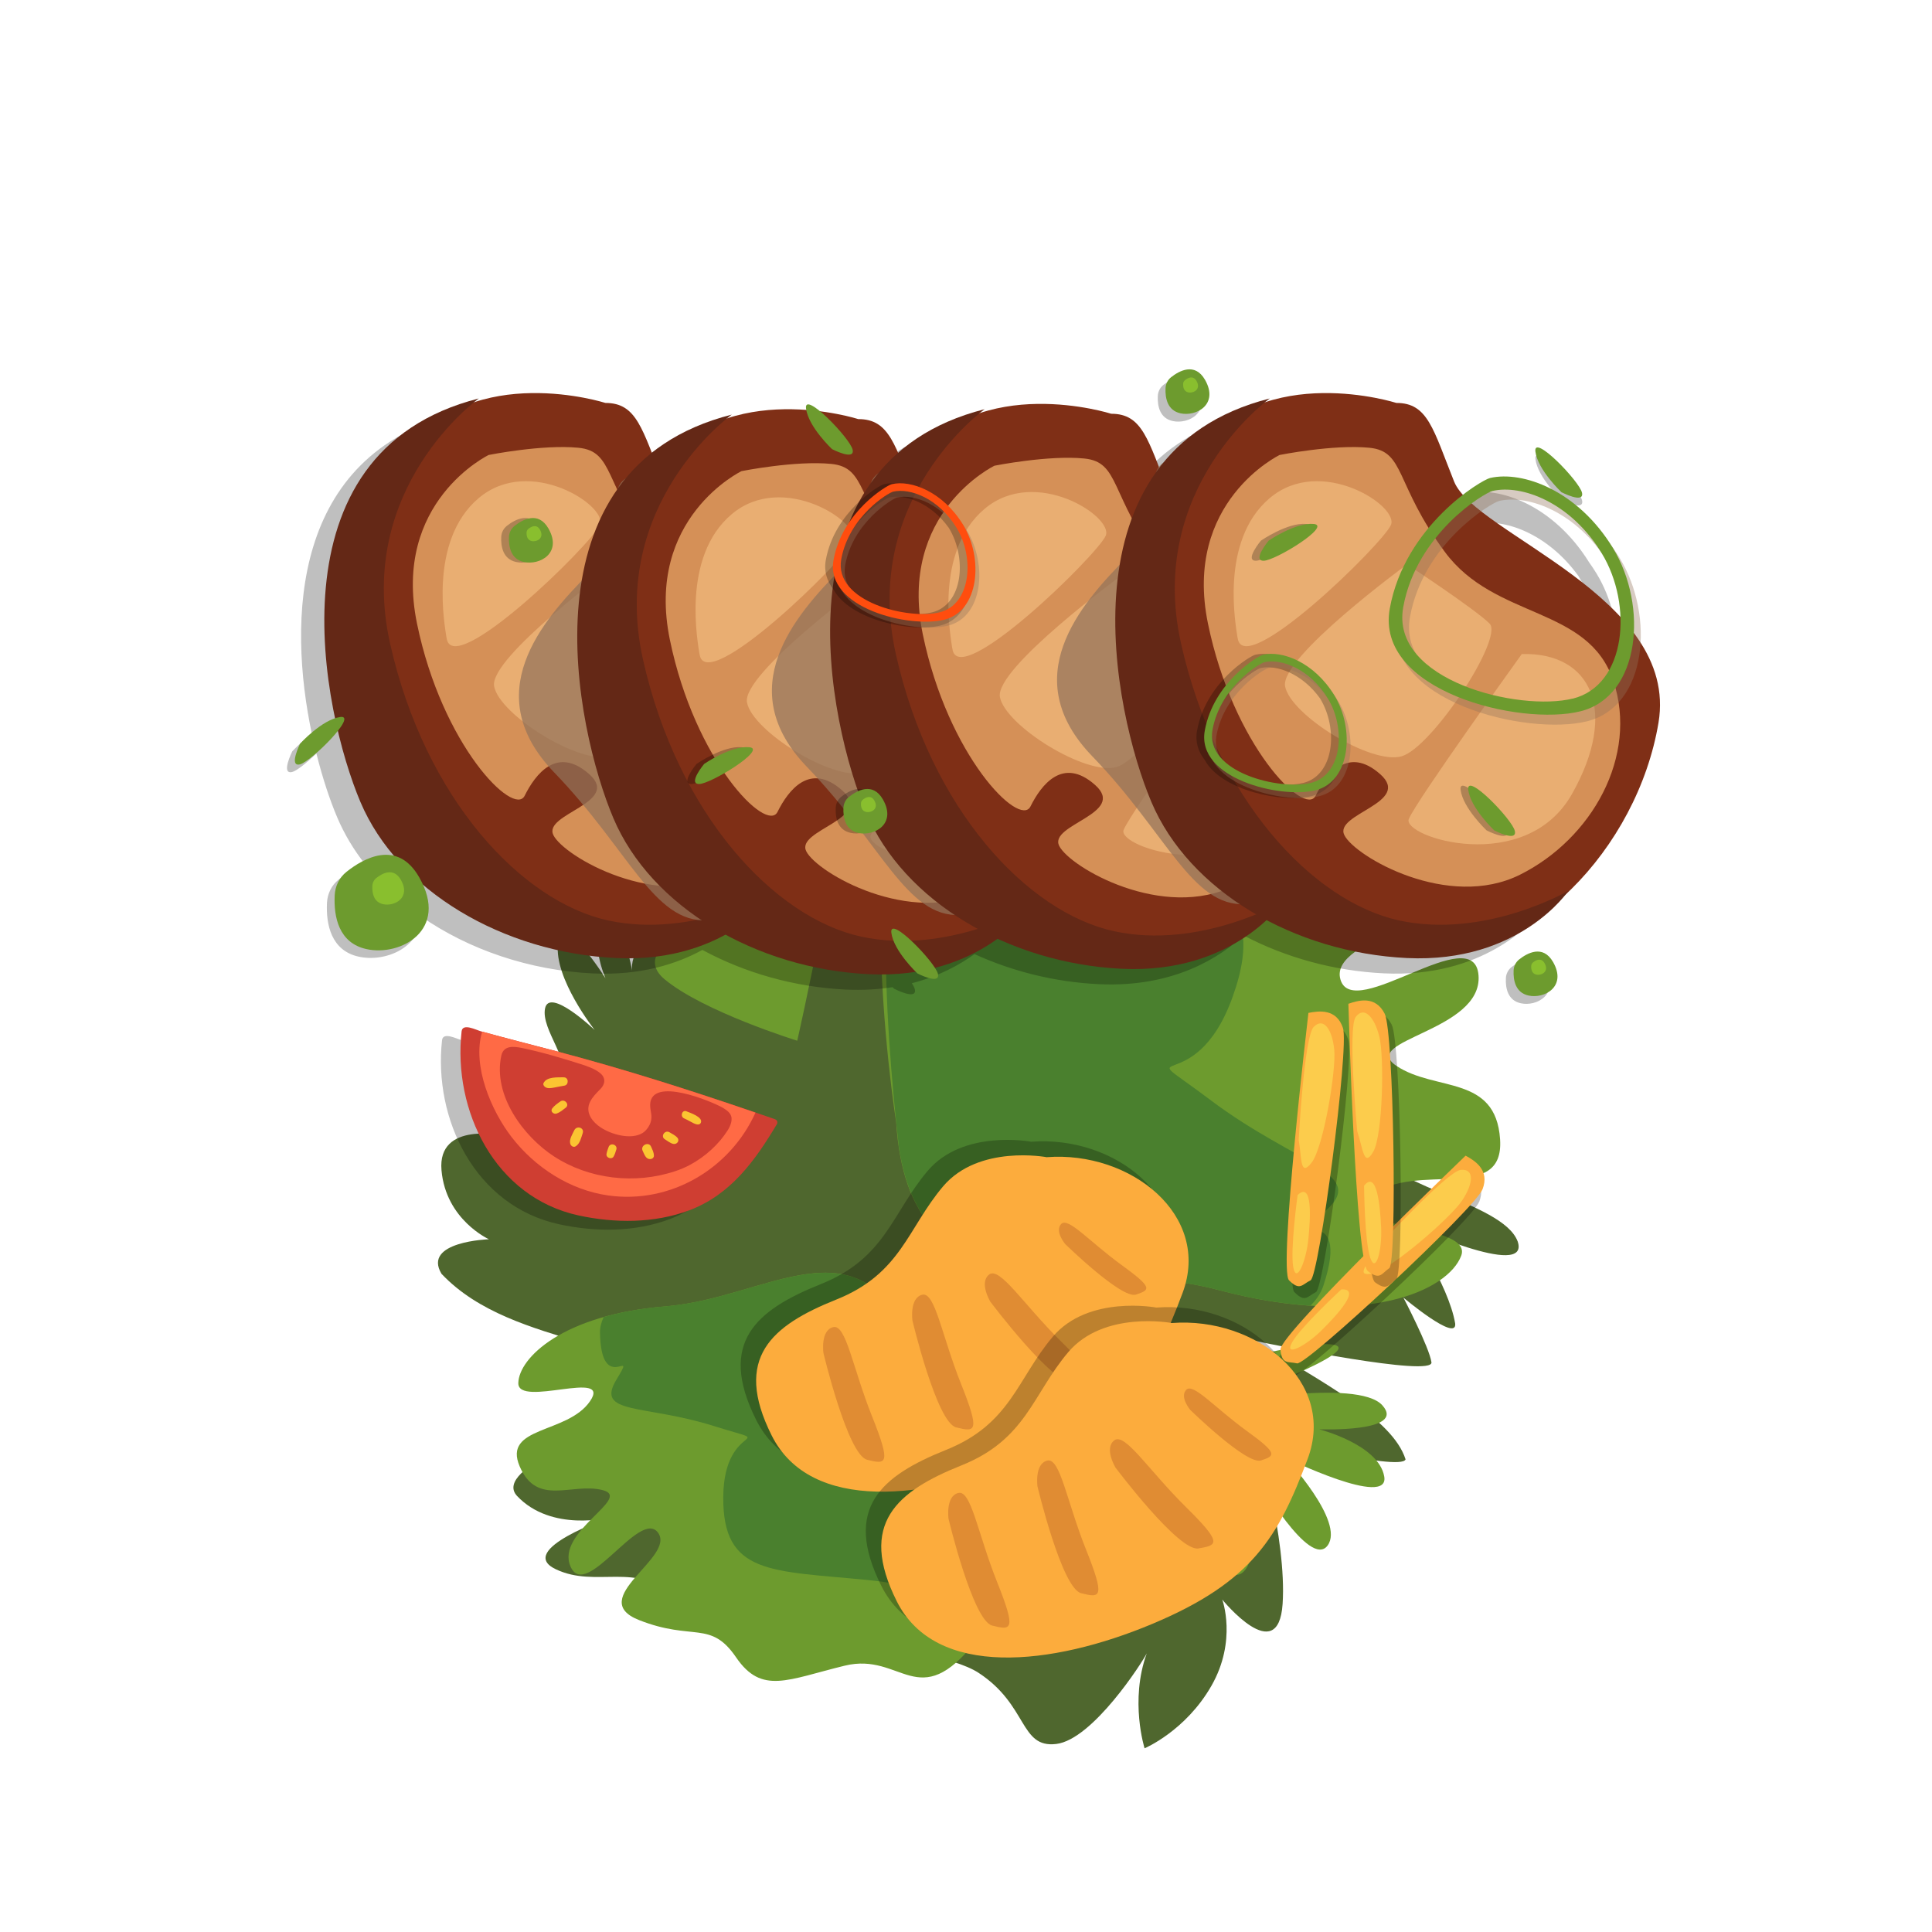 <?xml version="1.0" encoding="UTF-8"?>
<svg xmlns="http://www.w3.org/2000/svg" viewBox="0 0 250 250">
  <defs>
    <style>
      .cls-1 {
        fill: #642816;
      }

      .cls-2 {
        fill: #ff4d0e;
      }

      .cls-3 {
        fill: #d59057;
      }

      .cls-4 {
        opacity: .37;
      }

      .cls-4, .cls-5 {
        fill: #93735a;
      }

      .cls-4, .cls-5, .cls-6 {
        mix-blend-mode: multiply;
      }

      .cls-7 {
        fill: #7f2f16;
      }

      .cls-5 {
        opacity: .72;
      }

      .cls-8 {
        fill: #e9ae72;
      }

      .cls-9, .cls-6 {
        opacity: .25;
      }

      .cls-10 {
        fill: #89bf2e;
      }

      .cls-11 {
        fill: #4f672e;
      }

      .cls-12 {
        isolation: isolate;
      }

      .cls-13 {
        fill: #ff6a45;
      }

      .cls-14 {
        fill: #fccc4c;
      }

      .cls-15 {
        fill: #6d9b2e;
      }

      .cls-16 {
        fill: #fcac3d;
      }

      .cls-17 {
        fill: #4a802e;
      }

      .cls-18 {
        fill: #e08c33;
      }

      .cls-19 {
        fill: #fbc532;
      }

      .cls-20 {
        fill: #cf3e32;
      }
    </style>
  </defs>
  <g class="cls-12">
    <g id="Ebene_1">
      <g>
        <path class="cls-11" d="M108.19,113.75s-3.35-13.4,2.79-20.65c3.91-1.95,5.3,18.7,5.3,18.7,0,0,58.89,29.31,60.29,35.45,1.4,6.14,17.86,8.09,19.82,13.4,1.67,5.02-14.23-2.23-14.23-2.23,0,0,5.3,7.81,6.14,12.84.28,2.51-6.7-3.35-6.7-3.35,0,0,3.35,6.42,3.63,8.37.28,1.95-20.37-2.23-22.89-2.79,8.65,5.3,17.86,10.05,19.54,15.35-.56,1.67-19.26-3.07-19.26-3.07,0,0,3.91,13.4,3.35,21.77-.56,8.37-7.81-.56-7.81-.56,0,0,1.95,5.3-1.4,11.16-3.35,5.86-8.65,8.09-8.65,8.09,0,0-1.95-6.14.28-12.28-.56,1.12-6.98,11.16-11.72,11.72s-3.63-5.02-10.05-9.21c-6.42-4.19-33.77-5.02-39.07-9.77-5.3-4.74-10.33-1.12-15.63-3.63-5.3-2.51,6.98-6.7,6.98-6.7,0,0-7.54,1.95-12-2.79-3.35-3.63,12.56-8.93,12.56-8.93,0,0,2.23-8.93-4.19-10.88-6.42-1.95-13.4-3.91-18.14-8.93-2.51-4.19,6.14-4.47,6.14-4.47,0,0-5.58-2.51-6.14-8.93-.56-6.42,8.09-4.47,8.09-4.47,0,0,5.58-5.02,7.26-7.26,1.67-2.23-2.51-6.42-1.95-9.21.56-2.79,6.42,2.79,6.42,2.79,0,0-5.3-6.7-4.74-11.16.56-4.47,6.14,4.47,6.14,4.47,0,0-2.23-5.02,0-6.98,2.23-1.95,3.63,6.98,3.63,6.98,0,0-1.12-3.35,1.95-4.47,3.07-1.12,7.81,5.02,7.81,5.02l12.56-5.86,3.91-7.54Z"/>
        <g>
          <path class="cls-15" d="M115.96,145.19s-7.81-48.56,7.26-58.05c15.07-9.49,13.95,2.79,25.12,3.91,11.16,1.12,16.75,0,18.98,8.37,2.23,8.37,6.7,5.58,15.07,12.84,8.37,7.26-10.61,8.93-8.93,14.51,1.67,5.58,17.3-7.81,17.86-.56.56,7.26-15.63,8.37-10.61,11.72,5.02,3.35,12.84,1.12,13.4,9.49.56,8.37-10.61,2.79-16.75,7.26-6.14,4.47,13.4,3.35,11.72,7.81-1.67,4.47-12.28,9.49-31.26,4.47-18.98-5.02-40.19,3.91-41.86-21.77Z"/>
          <path class="cls-17" d="M156.71,142.4c-11.16-8.37-2.23.56,2.79-13.4,5.02-13.95-3.91-16.19-20.65-24-16.75-7.81-7.26-10.61-18.42-5.58-8.08,3.64-5.93,33-4.12,48.95,3.21,21.72,23.38,13.79,41.52,18.6,4.37,1.16,8.27,1.76,11.75,1.98.76-.77,1.34-1.61,1.65-2.54,3.91-11.72-6.14-4.47,0-9.49,6.14-5.02-3.35-6.14-14.51-14.51Z"/>
        </g>
        <g>
          <path class="cls-15" d="M117.82,173.54s15.97,29.35,8.46,38.83c-7.51,9.48-9.57,1.36-16.98,3.17-7.4,1.8-10.73,3.78-14.05-1.08-3.32-4.86-5.55-2.06-12.55-4.82s4.78-8.12,2.45-11.31-9.32,8.91-11.32,4.39c-2-4.52,8.12-8.89,4.15-9.9-3.97-1.01-8.48,2.18-10.73-3.06-2.25-5.24,6.17-4.18,9.09-8.43,2.93-4.25-9.34.88-9.27-2.36.06-3.24,5.73-8.85,19.02-9.92,13.29-1.07,24.87-11.58,31.74,4.5Z"/>
          <path class="cls-17" d="M92.35,184.52c9.04,2.84,1.3-.86,1.24,9.21-.07,10.07,6.16,9.49,18.65,10.72,12.49,1.23,7.04,5.16,13.06-.58,4.36-4.15-3.65-22.48-8.41-32.29-6.96-13.19-18.09-3.56-30.8-2.54-3.06.25-5.7.74-7.97,1.38-.31.67-.49,1.34-.48,2,.14,8.39,4.94,1.48,2.14,6.08-2.8,4.6,3.53,3.18,12.57,6.02Z"/>
        </g>
        <path class="cls-15" d="M103.16,134.68s6.28-27.63,5.44-33.91-6.7,14.65-6.7,14.65c0,0,2.09-18-1.67-20.93-3.77-2.93-2.51,8.37-2.51,8.37,0,0-2.51-7.54-6.7-7.95-4.19-.42,3.35,12.56,3.35,12.56,0,0-8.79-7.12-11.72-4.61-2.93,2.51,9.21,8.37,9.21,8.37,0,0-12.56.42-12.14,3.77.42,3.35,12.98,3.35,12.98,3.35,0,0-11.72,4.19-6.7,8.37,5.02,4.19,17.16,7.95,17.16,7.95Z"/>
        <path class="cls-15" d="M138.57,181.81s27.11-8.26,33.43-7.87c6.32.38-14.13,7.74-14.13,7.74,0,0,17.8-3.39,21,.16,3.19,3.55-8.17,3.11-8.17,3.11,0,0,7.7,1.96,8.42,6.11.72,4.15-12.77-2.43-12.77-2.43,0,0,7.73,8.26,5.44,11.36s-9.02-8.58-9.02-8.58c0,0,.49,12.56-2.88,12.38-3.37-.18-4.28-12.7-4.28-12.7,0,0-3.33,11.99-7.87,7.28-4.54-4.71-9.17-16.55-9.17-16.55Z"/>
        <g>
          <path class="cls-9" d="M133.44,147.74s-8.79-1.67-13.4,3.77c-4.61,5.44-5.44,11.3-13.82,14.65-8.37,3.35-13.4,7.54-8.37,17.58,5.02,10.05,20.1,8.37,33.07,2.93,12.98-5.44,16.33-11.3,20.1-21.35,3.77-10.05-6.7-18.42-17.58-17.58Z"/>
          <path class="cls-16" d="M135.44,149.74s-8.79-1.67-13.4,3.77c-4.61,5.44-5.44,11.3-13.82,14.65-8.37,3.35-13.4,7.54-8.37,17.58,5.02,10.05,20.1,8.37,33.07,2.93,12.98-5.44,16.33-11.3,20.1-21.35,3.77-10.05-6.7-18.42-17.58-17.58Z"/>
          <path class="cls-18" d="M106.55,175.07s3.14,13.19,5.65,13.82c2.51.63,3.14.63.63-5.65-2.51-6.28-3.35-11.93-5.02-11.51-1.67.42-1.26,3.35-1.26,3.35Z"/>
          <path class="cls-18" d="M118.07,170.88s3.14,13.19,5.65,13.82,3.14.63.63-5.65c-2.51-6.28-3.35-11.93-5.02-11.51-1.67.42-1.26,3.35-1.26,3.35Z"/>
          <path class="cls-18" d="M128.19,168.49s8.14,10.84,10.69,10.42c2.55-.43,3.13-.68-1.68-5.43-4.81-4.76-7.83-9.61-9.2-8.56-1.37,1.05.18,3.57.18,3.57Z"/>
          <path class="cls-18" d="M137.87,161.01s7.28,7.12,9.12,6.51c1.85-.61,2.25-.86-1.87-3.84-4.11-2.98-6.91-6.24-7.8-5.3-.9.94.54,2.63.54,2.63Z"/>
        </g>
        <g>
          <path class="cls-6" d="M174.47,134.54c-.84-2.51-3.07-2.23-4.47-1.95,0,0-3.91,33.21-2.51,34.61,1.4,1.4,1.67.56,2.79,0,1.12-.56,5.02-30.14,4.19-32.65Z"/>
          <g>
            <path class="cls-16" d="M169.31,131.06s-3.91,33.21-2.51,34.61c1.4,1.4,1.67.56,2.79,0,1.12-.56,5.02-30.14,4.19-32.65-.84-2.51-3.07-2.23-4.47-1.95Z"/>
            <path class="cls-14" d="M168.05,147.52s.7-13.4,1.95-14.65c1.26-1.26,2.37.28,2.65,2.93.28,2.65-1.4,12.7-2.93,14.65-1.53,1.95-1.26-.7-1.67-2.93Z"/>
            <path class="cls-14" d="M167.91,154.64s-.98,7.12-.56,9.35c.42,2.23,1.67-.84,1.95-3.63.28-2.79.56-7.54-1.4-5.72Z"/>
          </g>
        </g>
        <g>
          <path class="cls-6" d="M191.41,155.51c.95-2.47-.95-3.68-2.2-4.35,0,0-24.14,23.14-23.96,25.1.19,1.96.94,1.5,2.15,1.78s23.05-20.06,24-22.53Z"/>
          <g>
            <path class="cls-16" d="M189.65,149.54s-24.14,23.14-23.96,25.1c.19,1.96.94,1.5,2.15,1.78,1.22.28,23.05-20.06,24-22.53s-.95-3.68-2.2-4.35Z"/>
            <path class="cls-14" d="M178.2,161.44s9.06-9.89,10.83-10.06c1.77-.17,1.65,1.72.18,3.95-1.47,2.22-9.16,8.91-11.58,9.44-2.43.53-.53-1.34.57-3.33Z"/>
            <path class="cls-14" d="M173.57,166.85s-5.28,4.87-6.38,6.86c-1.1,1.99,1.82.42,3.82-1.56,1.99-1.98,5.22-5.46,2.56-5.3Z"/>
          </g>
        </g>
        <g>
          <path class="cls-6" d="M180.09,132.6c-1.19-2.36-3.36-1.76-4.7-1.29,0,0,.94,33.43,2.53,34.61s1.74.31,2.76-.4.6-30.55-.59-32.92Z"/>
          <g>
            <path class="cls-16" d="M174.48,129.89s.94,33.43,2.53,34.61c1.58,1.18,1.74.31,2.76-.4,1.02-.71.6-30.55-.59-32.92-1.19-2.36-3.36-1.76-4.7-1.29Z"/>
            <path class="cls-14" d="M175.62,146.37s-1.25-13.36-.19-14.78c1.06-1.42,2.39-.07,3.05,2.52s.46,12.77-.78,14.92c-1.24,2.16-1.34-.51-2.08-2.66Z"/>
            <path class="cls-14" d="M176.51,153.43s.06,7.18.8,9.33c.74,2.15,1.54-1.07,1.41-3.87s-.54-7.54-2.21-5.46Z"/>
          </g>
        </g>
        <g>
          <path class="cls-9" d="M149.63,169.2s-8.79-1.67-13.4,3.77c-4.61,5.44-5.44,11.3-13.82,14.65-8.37,3.35-13.4,7.54-8.37,17.58,5.02,10.05,20.1,8.37,33.07,2.93,12.98-5.44,16.33-11.3,20.1-21.35,3.77-10.05-6.7-18.42-17.58-17.58Z"/>
          <path class="cls-16" d="M151.63,171.2s-8.79-1.67-13.4,3.77c-4.61,5.44-5.44,11.3-13.82,14.65-8.37,3.35-13.4,7.54-8.37,17.58,5.02,10.05,20.1,8.37,33.07,2.93,12.98-5.44,16.33-11.3,20.1-21.35,3.77-10.05-6.7-18.42-17.58-17.58Z"/>
          <path class="cls-18" d="M122.74,196.53s3.14,13.19,5.65,13.82c2.51.63,3.14.63.63-5.65-2.51-6.28-3.35-11.93-5.02-11.51-1.67.42-1.26,3.35-1.26,3.35Z"/>
          <path class="cls-18" d="M134.25,192.34s3.14,13.19,5.65,13.82,3.14.63.63-5.65c-2.51-6.28-3.35-11.93-5.02-11.51-1.67.42-1.26,3.35-1.26,3.35Z"/>
          <path class="cls-18" d="M144.38,189.95s8.14,10.84,10.69,10.42c2.55-.43,3.13-.68-1.68-5.43-4.81-4.76-7.83-9.61-9.2-8.56-1.37,1.05.18,3.57.18,3.57Z"/>
          <path class="cls-18" d="M154.05,182.47s7.28,7.12,9.12,6.51c1.85-.61,2.25-.86-1.87-3.84-4.11-2.98-6.91-6.24-7.8-5.3-.9.94.54,2.63.54,2.63Z"/>
        </g>
        <g>
          <path class="cls-6" d="M97.76,145.97c-9.28-3.22-18.67-6.27-28.17-8.77-3.3-.87-6.61-1.7-9.89-2.61-.61-.17-2.38-1.1-2.5.01-1.13,10.22,4.26,21.46,15.15,23.82,4.66,1.01,9.77,1.04,14.32-.67,5.34-2.02,8.49-6.39,11.32-11.13.14-.24.06-.55-.22-.64Z"/>
          <path class="cls-20" d="M100.29,144.83c-9.28-3.22-18.67-6.27-28.17-8.77-3.3-.87-6.61-1.7-9.89-2.61-.61-.17-2.38-1.1-2.5.01-1.13,10.22,4.26,21.46,15.15,23.82,4.66,1.01,9.77,1.04,14.32-.67,5.34-2.02,8.49-6.39,11.32-11.13.14-.24.06-.55-.22-.64Z"/>
          <path class="cls-13" d="M66.21,147.15c3.03,3.92,7.54,6.84,12.48,7.54,8.15,1.15,15.83-3.52,19.07-10.72-8.46-2.9-17-5.63-25.65-7.91-3.24-.85-6.49-1.67-9.72-2.57-1.33,4.46,1.21,10.28,3.82,13.66Z"/>
          <path class="cls-20" d="M94.47,144.12c-.25-.35-.63-.59-1-.81-1.34-.76-9.21-4.08-9.34-.38-.01.41.08.81.14,1.22.08.59-.02,1.12-.34,1.63-.19.31-.44.61-.75.81-1.51.96-4.1.2-5.45-.7-.51-.34-.98-.77-1.29-1.3-.86-1.52.22-2.63,1.25-3.67.63-.63.72-1.44-.02-2.05-.71-.59-1.7-.91-2.57-1.19-2.49-.79-5-1.54-7.56-2.07-1.11-.23-2.37-.35-2.67.99-1.12,5.14,2.89,10.47,6.79,13.02,4.51,2.95,10.45,3.69,15.74,1.92.67-.22,1.32-.5,1.93-.83,1.91-1.04,3.68-2.62,4.84-4.46.36-.58.73-1.45.32-2.08-.01-.02-.02-.03-.03-.05Z"/>
          <path class="cls-19" d="M72.96,139.4c-.79.02-2.24-.1-2.63.76-.08.17.03.34.15.45.34.3.82.19,1.23.12.44-.08.88-.18,1.33-.25.59-.1.55-1.09-.08-1.07Z"/>
          <path class="cls-19" d="M72.5,142.53c-.39.28-.75.52-1.04.9-.3.39.19.8.57.66.45-.16.79-.46,1.17-.75.55-.42-.15-1.21-.7-.81Z"/>
          <path class="cls-19" d="M75.4,146.63c.25-.71-.78-1.03-1.09-.37-.23.5-.68,1.16-.52,1.74.08.28.4.51.69.34.57-.33.72-1.12.92-1.7Z"/>
          <path class="cls-19" d="M79.75,148.77c.21-.65-.77-.98-1-.34-.11.3-.22.59-.27.91-.07.49.68.74.92.32.16-.28.25-.58.34-.88Z"/>
          <path class="cls-19" d="M84.61,149.52c0-.41-.2-.77-.36-1.14-.3-.72-1.43-.17-1.09.54.15.31.27.68.53.91.3.27.93.2.93-.31Z"/>
          <path class="cls-19" d="M87.65,147.22c-.26-.31-.67-.49-1.01-.7-.6-.36-1.21.53-.61.9.34.21.7.51,1.09.6.46.1.87-.39.54-.8Z"/>
          <path class="cls-19" d="M88.84,143.8c-.58-.23-.88.67-.31.92.43.19.83.44,1.25.64.27.13.75.29.91-.08.31-.73-1.4-1.29-1.85-1.47Z"/>
        </g>
      </g>
      <g class="cls-9">
        <path d="M209.29,85.2c.21-3.69-.72-7.73-2.69-10.97-.32-.52-.64-1.01-.98-1.48-4.55-7.32-11.6-9.88-15.79-8.91-.39.09-1.79.84-3.53,2.19-.52-.59-.92-1.16-1.15-1.72-2.71-6.78-3.39-10.17-7.46-10.17,0,0-8.81-2.82-17.03-.07.41-.34.65-.51.65-.51-6.23,1.58-10.67,4.54-13.76,8.3-.25.17-.44.35-.59.56-1.78-4.59-2.83-6.89-6.18-6.89,0,0-8.81-2.82-17.03-.07.41-.34.65-.51.65-.51-4.69,1.19-8.34,3.16-11.19,5.66-1.28-2.92-2.49-4.38-5.16-4.38,0,0-1.98-.63-4.94-1.01-1.09-.9-1.94-1.29-1.82-.36,0,.06.02.12.04.18-3.03-.22-6.72-.08-10.3,1.11.41-.34.65-.51.65-.51-4.23,1.07-7.63,2.78-10.34,4.94-1.68-4.29-2.77-6.44-6.01-6.44,0,0-8.81-2.82-17.03-.07.41-.34.65-.51.65-.51-21.22,5.37-21.71,26.69-18.59,41.43-1.42,1-2.54,2.23-2.54,2.23,0,0-1.51,3.02-.03,2.68.59-.14,1.92-1.2,3.15-2.4.83,3.31,1.8,6.17,2.7,8.28.92,2.17,2.15,4.21,3.64,6.1-1.34.42-2.58,1.23-3.45,1.93-.93.74-1.46,1.84-1.52,3.02-.13,2.81.54,6.17,4.1,6.96,3.41.76,8-1.13,8.05-5.22,6.19,4.31,14.05,7,22.25,7.39,6.16.29,10.83-1.21,14.18-3.04,5.49,2.97,11.91,4.81,18.55,5.13,2.2.1,4.22-.02,6.05-.31.13.13.21.2.21.2,0,0,3,1.56,2.68.08-.04-.19-.18-.47-.39-.79,3.46-.89,6.14-2.35,8.11-3.77,4.91,2.24,10.41,3.62,16.08,3.89,9.77.47,15.8-3.57,18.73-6.31,5.41,2.85,11.68,4.6,18.17,4.91,12.75.61,19.15-6.46,20.57-8.28,6.02-5.63,10.54-13.72,11.95-22.18.64-3.87-.37-7.27-2.31-10.31ZM204.29,74.61c1.49,2.45,2.31,5.41,2.41,8.26-5.27-5.72-13.35-10.01-18.04-13.69,1.17-.83,2.06-1.29,2.35-1.36,3.49-.81,9.23,1.14,13.27,6.76,0,.01.01.02.02.03Z"/>
        <path d="M151.74,54.48c2.05.46,5.02-1.14,3.19-4.33-1.33-2.32-3.38-1.14-4.4-.33-.43.35-.68.86-.71,1.41-.06,1.31.25,2.88,1.92,3.25Z"/>
        <path d="M195.57,125.16c-.43.35-.68.86-.71,1.41-.06,1.31.25,2.88,1.92,3.25,2.05.46,5.02-1.14,3.19-4.33-1.33-2.32-3.38-1.14-4.4-.33Z"/>
        <path d="M202.04,64.68s3,1.56,2.68.08c-.32-1.48-6.33-7.7-6.03-5.33.3,2.37,3.36,5.25,3.36,5.25Z"/>
      </g>
      <g>
        <g>
          <g>
            <g>
              <path class="cls-7" d="M78.34,52.14s-16.95-5.43-25.77,6.1c-8.82,11.53-9.49,27.13-3.39,42.05,6.1,14.92,17.63,21.7,31.87,23.06,14.24,1.36,28.48-13.56,31.2-29.84,2.71-16.28-23.74-24.42-26.45-31.2-2.71-6.78-3.39-10.17-7.46-10.17Z"/>
              <path class="cls-3" d="M63.24,58.87s-12.53,6.03-9.28,21.82,12.53,25.07,13.93,22.28c1.39-2.79,4.18-6.5,8.36-2.79,4.18,3.71-6.03,5.11-4.64,7.89,1.39,2.79,13.46,9.75,22.74,5.11,9.28-4.64,15.32-15.32,12.07-25.07-3.25-9.75-15.32-7.89-21.82-16.71-6.5-8.82-5.11-13-9.75-13.46s-11.6.93-11.6.93Z"/>
              <path class="cls-8" d="M57.78,82.54c-.16-1.25-2.44-12.53,4.18-18.1,6.61-5.57,16.71,1.04,15.67,3.48-1.04,2.44-19.15,20.19-19.84,14.62Z"/>
              <path class="cls-8" d="M79.72,73.03s-16.48,12.07-15.78,15.78c.7,3.71,11.14,10.21,15.09,9.05,3.95-1.16,13.23-15.32,11.37-17.17-1.86-1.86-10.68-7.66-10.68-7.66Z"/>
              <path class="cls-8" d="M94.57,84.63s-13.69,19.03-14.62,21.35c-.93,2.32,15.09,7.43,21.12-3.25,6.03-10.68,2.55-18.34-6.5-18.1Z"/>
            </g>
            <path class="cls-1" d="M61.96,51.56s-16.01,11.49-11.49,31.68c4.53,20.19,17.06,33.42,28.2,35.86,11.14,2.44,21.93-3.83,21.93-3.83,0,0-6.27,9.4-20.89,8.7-14.62-.7-28.2-8.7-33.07-20.19-4.87-11.49-12.18-45.26,15.32-52.22Z"/>
          </g>
          <g>
            <path class="cls-5" d="M87.72,65.83s-2.44-5.92-6.27-4.18c-3.83,1.74,1.04,6.27-5.22,12.53-6.27,6.27-14.27,15.67-4.53,25.76,9.75,10.1,12.88,19.5,19.84,19.15,6.96-.35,6.96-11.49,6.96-11.49l-3.83-24.37-6.96-17.41Z"/>
            <g>
              <g>
                <path class="cls-7" d="M111.06,54.23s-16.95-5.43-25.77,6.1c-8.82,11.53-9.49,27.13-3.39,42.05,6.1,14.92,17.63,21.7,31.87,23.06,14.24,1.36,28.48-13.56,31.2-29.84s-23.74-24.41-26.45-31.2c-2.71-6.78-3.39-10.17-7.46-10.17Z"/>
                <path class="cls-3" d="M95.96,60.96s-12.53,6.03-9.28,21.82c3.25,15.78,12.53,25.07,13.93,22.28,1.39-2.79,4.18-6.5,8.36-2.79,4.18,3.71-6.03,5.11-4.64,7.89,1.39,2.79,13.46,9.75,22.74,5.11,9.28-4.64,15.32-15.32,12.07-25.07-3.25-9.75-15.32-7.89-21.82-16.71-6.5-8.82-5.11-13-9.75-13.46-4.64-.46-11.6.93-11.6.93Z"/>
                <path class="cls-8" d="M90.51,84.63c-.16-1.25-2.44-12.53,4.18-18.1,6.61-5.57,16.71,1.04,15.67,3.48-1.04,2.44-19.15,20.19-19.84,14.62Z"/>
                <path class="cls-8" d="M112.44,75.12s-16.48,12.07-15.78,15.78c.7,3.71,11.14,10.21,15.09,9.05,3.95-1.16,13.23-15.32,11.37-17.17-1.86-1.86-10.68-7.66-10.68-7.66Z"/>
                <path class="cls-8" d="M127.3,86.72s-13.69,19.03-14.62,21.35c-.93,2.32,15.09,7.43,21.12-3.25,6.03-10.68,2.55-18.33-6.5-18.1Z"/>
              </g>
              <path class="cls-1" d="M94.69,53.65s-16.01,11.49-11.49,31.68c4.53,20.19,17.06,33.42,28.2,35.86s21.93-3.83,21.93-3.83c0,0-6.27,9.4-20.89,8.7-14.62-.7-28.2-8.7-33.07-20.19-4.87-11.49-12.18-45.26,15.32-52.22Z"/>
            </g>
          </g>
          <g>
            <path class="cls-5" d="M120.45,65.14s-2.44-5.92-6.27-4.18c-3.83,1.74,1.04,6.27-5.22,12.53s-14.27,15.67-4.53,25.76c9.75,10.1,12.88,19.5,19.84,19.15,6.96-.35,6.96-11.49,6.96-11.49l-3.83-24.37-6.96-17.41Z"/>
            <g>
              <g>
                <path class="cls-7" d="M143.79,53.54s-16.95-5.43-25.77,6.1c-8.82,11.53-9.49,27.13-3.39,42.05,6.1,14.92,17.63,21.7,31.87,23.06,14.24,1.36,28.48-13.56,31.2-29.84s-23.74-24.41-26.45-31.2c-2.71-6.78-3.39-10.17-7.46-10.17Z"/>
                <path class="cls-3" d="M128.69,60.26s-12.53,6.03-9.28,21.82c3.25,15.78,12.53,25.07,13.93,22.28,1.39-2.79,4.18-6.5,8.36-2.79,4.18,3.71-6.03,5.11-4.64,7.89,1.39,2.79,13.46,9.75,22.74,5.11,9.28-4.64,15.32-15.32,12.07-25.07-3.25-9.75-15.32-7.89-21.82-16.71s-5.11-13-9.75-13.46c-4.64-.46-11.6.93-11.6.93Z"/>
                <path class="cls-8" d="M123.23,83.94c-.16-1.25-2.44-12.53,4.18-18.1,6.61-5.57,16.71,1.04,15.67,3.48-1.04,2.44-19.15,20.19-19.84,14.62Z"/>
                <path class="cls-8" d="M145.17,74.42s-16.48,12.07-15.78,15.78c.7,3.71,11.14,10.21,15.09,9.05,3.95-1.16,13.23-15.32,11.37-17.17-1.86-1.86-10.68-7.66-10.68-7.66Z"/>
                <path class="cls-8" d="M160.02,86.03s-13.69,19.03-14.62,21.35c-.93,2.32,15.09,7.43,21.12-3.25,6.03-10.68,2.55-18.34-6.5-18.1Z"/>
              </g>
              <path class="cls-1" d="M127.41,52.95s-16.01,11.49-11.49,31.68c4.53,20.19,17.06,33.42,28.2,35.86s21.93-3.83,21.93-3.83c0,0-6.27,9.4-20.89,8.7-14.62-.7-28.2-8.7-33.07-20.19-4.87-11.49-12.18-45.26,15.32-52.22Z"/>
            </g>
          </g>
          <g>
            <path class="cls-5" d="M157.35,63.74s-2.44-5.92-6.27-4.18c-3.83,1.74,1.04,6.27-5.22,12.53-6.27,6.27-14.27,15.67-4.53,25.76,9.75,10.1,12.88,19.5,19.84,19.15,6.96-.35,6.96-11.49,6.96-11.49l-3.83-24.37-6.96-17.41Z"/>
            <g>
              <g>
                <path class="cls-7" d="M180.69,52.14s-16.95-5.43-25.77,6.1-9.49,27.13-3.39,42.05c6.1,14.92,17.63,21.7,31.88,23.06,14.24,1.36,28.48-13.56,31.2-29.84,2.71-16.28-23.74-24.42-26.45-31.2-2.71-6.78-3.39-10.17-7.46-10.17Z"/>
                <path class="cls-3" d="M165.59,58.87s-12.53,6.03-9.28,21.82c3.25,15.78,12.53,25.07,13.93,22.28,1.39-2.79,4.18-6.5,8.36-2.79,4.18,3.71-6.03,5.11-4.64,7.89,1.39,2.79,13.46,9.75,22.74,5.11,9.28-4.64,15.32-15.32,12.07-25.07-3.25-9.75-15.32-7.89-21.82-16.71-6.5-8.82-5.11-13-9.75-13.46-4.64-.46-11.6.93-11.6.93Z"/>
                <path class="cls-8" d="M160.14,82.54c-.16-1.25-2.44-12.53,4.18-18.1,6.61-5.57,16.71,1.04,15.67,3.48s-19.15,20.19-19.84,14.62Z"/>
                <path class="cls-8" d="M182.07,73.03s-16.48,12.07-15.78,15.78c.7,3.71,11.14,10.21,15.09,9.05,3.95-1.16,13.23-15.32,11.37-17.17-1.86-1.86-10.68-7.66-10.68-7.66Z"/>
                <path class="cls-8" d="M196.92,84.63s-13.69,19.03-14.62,21.35,15.09,7.43,21.12-3.25c6.03-10.68,2.55-18.34-6.5-18.1Z"/>
              </g>
              <path class="cls-1" d="M164.31,51.56s-16.01,11.49-11.49,31.68c4.53,20.19,17.06,33.42,28.2,35.86,11.14,2.44,21.93-3.83,21.93-3.83,0,0-6.27,9.4-20.89,8.7-14.62-.7-28.2-8.7-33.07-20.19-4.87-11.49-12.18-45.26,15.32-52.22Z"/>
            </g>
          </g>
        </g>
        <g>
          <path class="cls-15" d="M43.31,115.84c.06-1.18.59-2.28,1.52-3.02,2.18-1.74,6.58-4.27,9.42.71,3.91,6.84-2.44,10.26-6.84,9.28-3.57-.79-4.24-4.16-4.1-6.96Z"/>
          <path class="cls-10" d="M48.18,114.64c.02-.4.2-.77.51-1.02.74-.59,2.23-1.45,3.19.24,1.32,2.31-.83,3.47-2.31,3.14-1.21-.27-1.43-1.41-1.39-2.36Z"/>
        </g>
        <g class="cls-9">
          <path d="M65.57,68.06c-.43.35-.68.86-.71,1.41-.06,1.31.25,2.88,1.92,3.25,2.05.46,5.02-1.14,3.19-4.33-1.33-2.32-3.38-1.14-4.4-.33Z"/>
          <path d="M108.85,103.11c-.43.35-.68.86-.71,1.41-.06,1.31.25,2.88,1.92,3.25,2.05.46,5.02-1.14,3.19-4.33-1.33-2.32-3.38-1.14-4.4-.33Z"/>
          <path d="M171.61,89.9c-2.64-4.26-6.74-5.74-9.17-5.18-.66.15-6.41,3.58-7.54,9.81-.27,1.47.15,2.74.99,3.81,2.18,4,10.15,5.6,13.85,4.67,4.53-1.13,5.09-7.92,2.45-12.26-.18-.3-.37-.58-.57-.86ZM156.4,95.18c1.01-5.54,6.12-8.59,6.71-8.73,2.03-.47,5.36.66,7.71,3.93,0,0,0,.01.01.02,2.35,3.86,1.85,9.9-2.18,10.91-3.06.76-9.4-.41-11.84-3.44-.42-.79-.6-1.69-.41-2.69ZM160.56,87.01c-.38.31-.78.67-1.19,1.07.41-.41.81-.77,1.19-1.07Z"/>
          <path d="M123.57,67.83c-2.64-4.25-6.74-5.74-9.17-5.18-.66.15-6.41,3.58-7.54,9.81-.27,1.47.15,2.74.99,3.81,2.18,4,10.15,5.6,13.85,4.67,4.53-1.13,5.09-7.92,2.45-12.26-.18-.3-.37-.58-.57-.86ZM108.36,73.11c1.01-5.54,6.12-8.59,6.71-8.73,2.03-.47,5.36.66,7.71,3.93,0,0,0,.01.01.02,2.35,3.86,1.85,9.9-2.18,10.91-3.06.76-9.4-.41-11.84-3.44-.42-.79-.6-1.69-.41-2.69ZM112.51,64.94c-.38.31-.78.67-1.19,1.07.41-.41.81-.77,1.19-1.07Z"/>
          <path d="M162.51,72.56c1.51,0,8.87-4.54,6.49-4.76-2.38-.22-5.84,2.16-5.84,2.16,0,0-2.16,2.6-.65,2.6Z"/>
          <path d="M95.97,96.69c-2.38-.22-5.84,2.16-5.84,2.16,0,0-2.16,2.6-.65,2.6s8.87-4.54,6.49-4.76Z"/>
          <path d="M195.03,107.53c-.32-1.48-6.33-7.7-6.03-5.33.3,2.37,3.36,5.25,3.36,5.25,0,0,3,1.56,2.68.08Z"/>
        </g>
        <g>
          <path class="cls-15" d="M65.86,69.47c.03-.55.28-1.07.71-1.41,1.02-.81,3.07-1.99,4.4.33,1.82,3.19-1.14,4.79-3.19,4.33-1.66-.37-1.98-1.94-1.92-3.25Z"/>
          <path class="cls-10" d="M68.14,68.91c0-.19.09-.36.24-.48.34-.28,1.04-.67,1.49.11.62,1.08-.39,1.62-1.08,1.47-.56-.13-.67-.66-.65-1.1Z"/>
        </g>
        <g>
          <path class="cls-15" d="M150.82,50.23c.03-.55.28-1.07.71-1.41,1.02-.81,3.07-1.99,4.4.33,1.82,3.19-1.14,4.79-3.19,4.33-1.66-.37-1.98-1.94-1.92-3.25Z"/>
          <path class="cls-10" d="M153.1,49.67c0-.19.09-.36.24-.48.34-.28,1.04-.67,1.49.11.62,1.08-.39,1.62-1.08,1.47-.56-.13-.67-.66-.65-1.1Z"/>
        </g>
        <g>
          <path class="cls-15" d="M109.14,104.53c.03-.55.28-1.07.71-1.41,1.02-.81,3.07-1.99,4.4.33,1.82,3.19-1.14,4.79-3.19,4.33-1.66-.37-1.98-1.94-1.92-3.25Z"/>
          <path class="cls-10" d="M111.41,103.96c0-.19.09-.36.24-.48.34-.28,1.04-.67,1.49.11.62,1.08-.39,1.62-1.08,1.47-.56-.13-.67-.66-.65-1.1Z"/>
        </g>
        <g>
          <path class="cls-15" d="M195.86,125.57c.03-.55.28-1.07.71-1.41,1.02-.81,3.07-1.99,4.4.33,1.82,3.19-1.14,4.79-3.19,4.33-1.66-.37-1.98-1.94-1.92-3.25Z"/>
          <path class="cls-10" d="M198.14,125.01c0-.19.09-.36.24-.48.34-.28,1.04-.67,1.49.11.62,1.08-.39,1.62-1.08,1.47-.56-.13-.67-.66-.65-1.1Z"/>
        </g>
        <g>
          <path class="cls-4" d="M209.6,72.23c-4.54-7.47-11.69-10.06-15.91-9.09-1.14.26-11.04,6.17-12.98,16.88-1.95,10.71,16.88,15.26,24.67,13.31,7.79-1.95,8.76-13.63,4.22-21.1ZM204.4,91.68c-6.93,1.73-23.69-2.31-21.95-11.84,1.73-9.53,10.54-14.79,11.55-15.02,3.75-.87,10.11,1.44,14.15,8.09,4.04,6.64,3.18,17.04-3.75,18.78Z"/>
          <path class="cls-15" d="M208.73,70.94c-4.54-7.47-11.69-10.06-15.91-9.09-1.14.26-11.04,6.17-12.98,16.88-1.95,10.71,16.88,15.26,24.67,13.31,7.79-1.95,8.76-13.63,4.22-21.1ZM203.53,90.39c-6.93,1.73-23.69-2.31-21.95-11.84,1.73-9.53,10.54-14.79,11.55-15.02,3.75-.87,10.11,1.44,14.15,8.09,4.04,6.64,3.18,17.04-3.75,18.78Z"/>
        </g>
        <g>
          <path class="cls-4" d="M173.18,90.76c-2.64-4.34-6.79-5.85-9.24-5.28-.66.15-6.41,3.58-7.54,9.81-1.13,6.22,9.81,8.86,14.33,7.73,4.53-1.13,5.09-7.92,2.45-12.26ZM170.16,102.06c-4.03,1.01-13.76-1.34-12.75-6.88,1.01-5.54,6.12-8.59,6.71-8.73,2.18-.5,5.87.84,8.22,4.7s1.85,9.9-2.18,10.91Z"/>
          <path class="cls-15" d="M172.68,90c-2.64-4.34-6.79-5.85-9.24-5.28-.66.15-6.41,3.58-7.54,9.81-1.13,6.22,9.81,8.86,14.33,7.73,4.53-1.13,5.09-7.92,2.45-12.26ZM169.65,101.3c-4.03,1.01-13.76-1.34-12.75-6.88,1.01-5.54,6.12-8.59,6.71-8.73,2.18-.5,5.87.84,8.22,4.7,2.35,3.86,1.85,9.9-2.18,10.91Z"/>
        </g>
        <g>
          <path class="cls-4" d="M125.14,68.69c-2.64-4.34-6.79-5.85-9.24-5.28-.66.15-6.41,3.58-7.54,9.81s9.81,8.86,14.33,7.73c4.53-1.13,5.09-7.92,2.45-12.26ZM122.12,79.99c-4.03,1.01-13.76-1.34-12.75-6.88,1.01-5.54,6.12-8.59,6.71-8.73,2.18-.5,5.87.84,8.22,4.7,2.35,3.86,1.85,9.9-2.18,10.91Z"/>
          <path class="cls-2" d="M124.64,67.93c-2.64-4.34-6.79-5.85-9.24-5.28-.66.15-6.41,3.58-7.54,9.81-1.13,6.22,9.81,8.86,14.33,7.73,4.53-1.13,5.09-7.92,2.45-12.26ZM121.61,79.23c-4.03,1.01-13.76-1.34-12.75-6.88,1.01-5.54,6.12-8.59,6.71-8.73,2.18-.5,5.87.84,8.22,4.7s1.85,9.9-2.18,10.91Z"/>
        </g>
        <path class="cls-15" d="M164.16,69.96s3.46-2.38,5.84-2.16-4.98,4.76-6.49,4.76.65-2.6.65-2.6Z"/>
        <path class="cls-15" d="M91.12,98.85s3.46-2.38,5.84-2.16-4.98,4.76-6.49,4.76.65-2.6.65-2.6Z"/>
        <path class="cls-15" d="M193.35,107.45s-3.06-2.88-3.36-5.25c-.3-2.37,5.71,3.85,6.03,5.33.32,1.48-2.68-.08-2.68-.08Z"/>
        <path class="cls-15" d="M38.83,96.23s2.82-3.11,5.19-3.45c2.37-.34-3.75,5.78-5.22,6.13-1.47.35.03-2.68.03-2.68Z"/>
        <path class="cls-15" d="M118.7,125.95s-3.06-2.88-3.36-5.25c-.3-2.37,5.71,3.85,6.03,5.33.32,1.48-2.68-.08-2.68-.08Z"/>
        <path class="cls-15" d="M202.04,63.68s-3.06-2.88-3.36-5.25c-.3-2.37,5.71,3.85,6.03,5.33.32,1.48-2.68-.08-2.68-.08Z"/>
        <path class="cls-15" d="M107.66,58.11s-3.06-2.88-3.36-5.25c-.3-2.37,5.71,3.85,6.03,5.33.32,1.48-2.68-.08-2.68-.08Z"/>
      </g>
    </g>
  </g>
</svg>